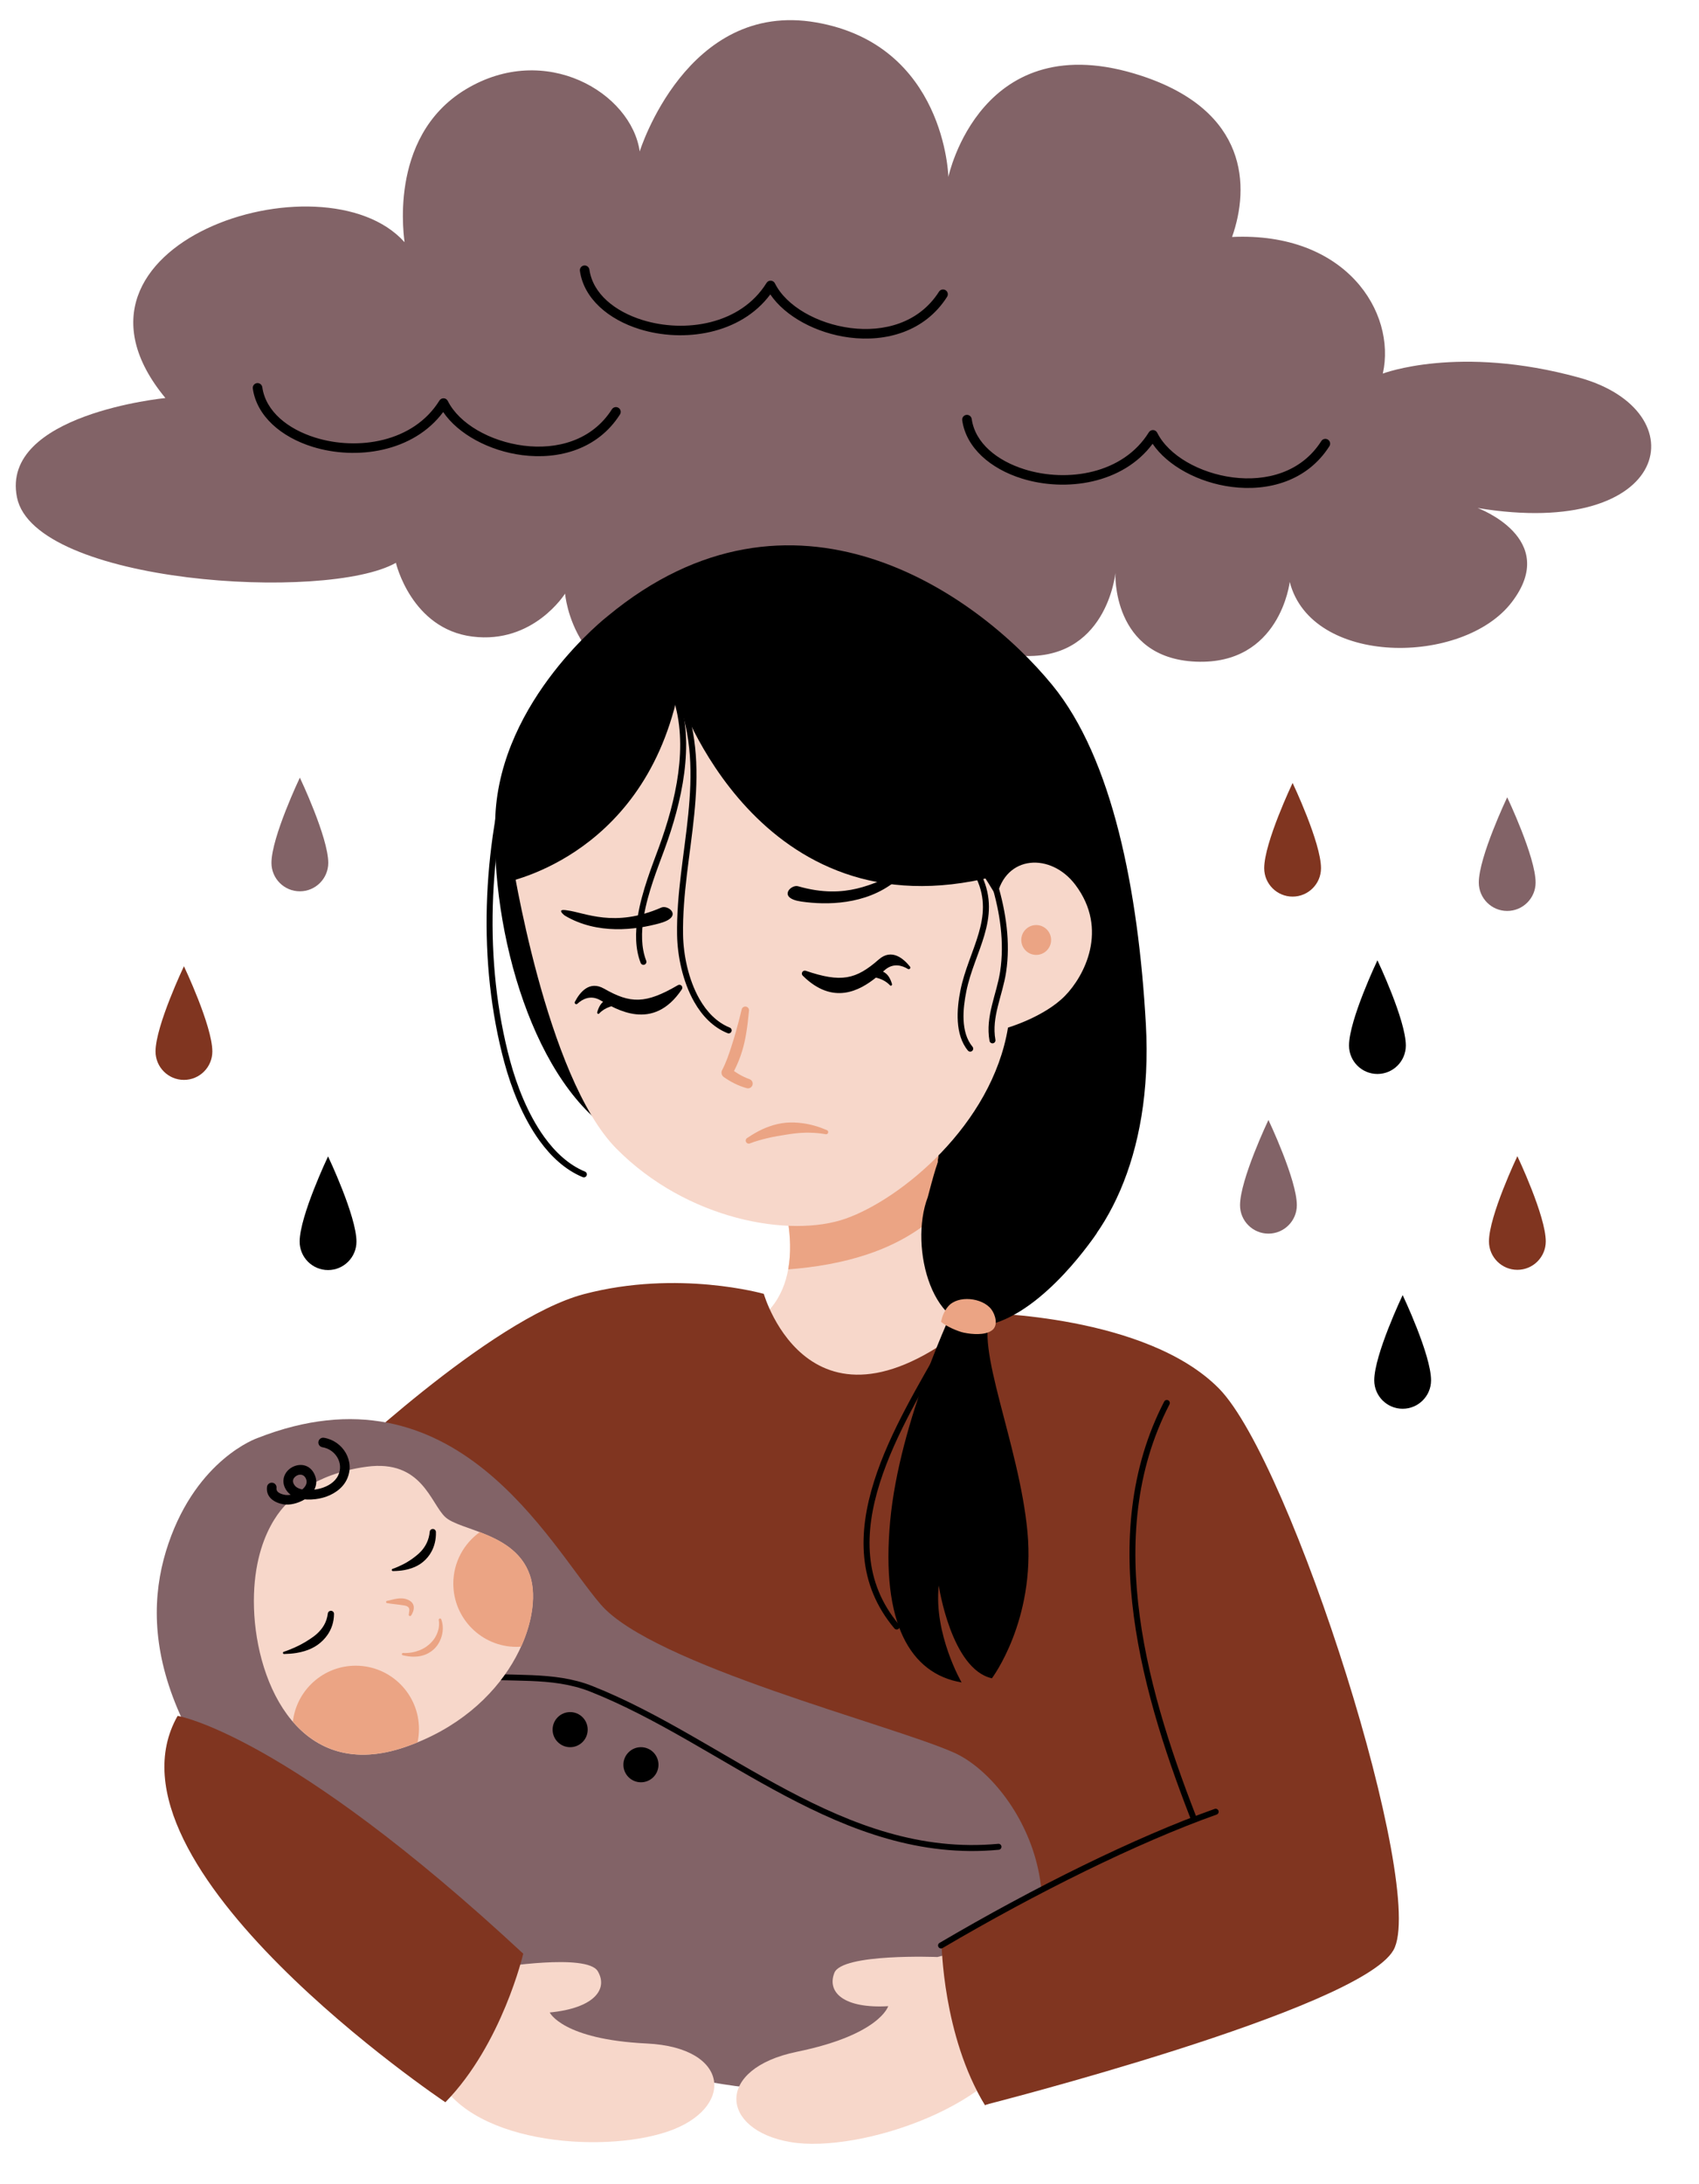 <?xml version="1.0" encoding="UTF-8"?><svg xmlns="http://www.w3.org/2000/svg" xmlns:xlink="http://www.w3.org/1999/xlink" clip-rule="evenodd" fill-rule="evenodd" height="759.7" preserveAspectRatio="xMidYMid meet" stroke-linejoin="round" stroke-miterlimit="2" version="1.0" viewBox="-5.1 -6.2 591.3 759.7" width="591.3" zoomAndPan="magnify"><g><g><g id="change1_1"><path d="M1833.41,303.365C1833.61,303.586 1826.92,266.982 1854.7,250.215C1882.48,233.448 1912.38,251.478 1915.26,271.809C1915.26,271.809 1931.62,219.121 1976.62,226.924C2021.62,234.728 2022.69,280.666 2022.69,280.666C2022.69,280.666 2033.92,227.072 2089.93,245.508C2127.01,257.715 2127.61,284.042 2121.42,301.554C2160.92,299.732 2178.64,327.615 2173.89,349.073C2173.89,349.073 2200.25,338.937 2242.12,350.453C2283.99,361.97 2274.53,406.987 2206.88,395.837C2206.88,395.837 2235.73,406.408 2218.77,428.591C2201.81,450.774 2149.01,450.962 2141.49,421.544C2141.49,421.544 2138.16,450.515 2108.82,449.283C2079.47,448.052 2080.81,418.472 2080.81,418.472C2080.81,418.472 2077.8,449.761 2047.02,447.175C2028.53,445.622 2019.87,435.304 2017.77,425.19C1995.75,430.775 1975.63,420.524 1975.63,420.524C1975.63,420.524 1969.56,458.037 1930.76,459.02C1891.96,460.004 1889.29,425.605 1889.29,425.605C1889.29,425.605 1878.3,443.249 1857.02,440.559C1835.75,437.868 1830.41,414.9 1830.41,414.9C1806.4,428.558 1704.65,422.237 1698.54,392.16C1692.65,363.153 1750.19,357.581 1750.19,357.581C1705.98,304.104 1805.26,271.876 1833.41,303.365Z" fill="#826367" transform="translate(-1697.726 -225.326)"/></g><g id="change2_22"><path d="M1851.75,324.772C1853.12,334.371 1861.62,341.642 1872.54,345.032C1887.8,349.769 1907.62,346.903 1918.01,332.937C1923.18,340.588 1933.99,346.46 1945.53,347.937C1958.28,349.567 1971.82,345.892 1979.53,333.783C1980.03,333.007 1979.8,331.976 1979.02,331.481C1978.25,330.987 1977.21,331.216 1976.72,331.992C1969.76,342.928 1957.47,346.103 1945.96,344.631C1934.42,343.155 1923.58,337.055 1919.61,329.082C1919.34,328.541 1918.8,328.187 1918.2,328.159C1917.59,328.13 1917.02,328.431 1916.7,328.944C1907.65,343.515 1888.24,346.416 1873.53,341.849C1863.94,338.873 1856.25,332.726 1855.05,324.299C1854.91,323.388 1854.07,322.755 1853.16,322.885C1852.25,323.016 1851.62,323.861 1851.75,324.772Z" transform="translate(-1655.023 -236.728)"/></g><g id="change2_15"><path d="M1851.75,324.772C1853.12,334.371 1861.62,341.642 1872.54,345.032C1887.8,349.769 1907.62,346.903 1918.01,332.937C1923.18,340.588 1933.99,346.46 1945.53,347.937C1958.28,349.567 1971.82,345.892 1979.53,333.783C1980.03,333.007 1979.8,331.976 1979.02,331.481C1978.25,330.987 1977.21,331.216 1976.72,331.992C1969.76,342.928 1957.47,346.103 1945.96,344.631C1934.42,343.155 1923.58,337.055 1919.61,329.082C1919.34,328.541 1918.8,328.187 1918.2,328.159C1917.59,328.13 1917.02,328.431 1916.7,328.944C1907.65,343.515 1888.24,346.416 1873.53,341.849C1863.94,338.873 1856.25,332.726 1855.05,324.299C1854.91,323.388 1854.07,322.755 1853.16,322.885C1852.25,323.016 1851.62,323.861 1851.75,324.772Z" transform="translate(-1768.866 -195.813)"/></g><g id="change2_23"><path d="M1851.75,324.772C1853.12,334.371 1861.62,341.642 1872.54,345.032C1887.8,349.769 1907.62,346.903 1918.01,332.937C1923.18,340.588 1933.99,346.46 1945.53,347.937C1958.28,349.567 1971.82,345.892 1979.53,333.783C1980.03,333.007 1979.8,331.976 1979.02,331.481C1978.25,330.987 1977.21,331.216 1976.72,331.992C1969.76,342.928 1957.47,346.103 1945.96,344.631C1934.42,343.155 1923.58,337.055 1919.61,329.082C1919.34,328.541 1918.8,328.187 1918.2,328.159C1917.59,328.13 1917.02,328.431 1916.7,328.944C1907.65,343.515 1888.24,346.416 1873.53,341.849C1863.94,338.873 1856.25,332.726 1855.05,324.299C1854.91,323.388 1854.07,322.755 1853.16,322.885C1852.25,323.016 1851.62,323.861 1851.75,324.772Z" transform="translate(-1521.969 -184.763)"/></g><g id="change2_7"><path d="M1615.02,386.239C1615.02,386.239 1577.74,415.16 1575.89,455.795C1574.04,496.43 1589.58,550.103 1618.77,567.035C1647.96,583.967 1748.07,630.262 1767.74,618.029C1787.41,605.797 1804.9,574.848 1802.29,528.245C1799.67,481.642 1790.68,435.838 1769.74,410.266C1743.07,377.713 1679.16,333.156 1615.02,386.239Z" transform="translate(-1408.597 -178.15)"/></g><g id="change3_2"><path d="M1676.2,590.117C1676.2,590.117 1685.78,619.804 1665.61,632.268L1690.14,669.721L1750.96,641.191C1750.96,641.191 1721.88,620.233 1730.92,568.299L1676.2,590.117Z" fill="#f7d7ca" transform="translate(-1408.597 -178.15)"/></g><g id="change4_2"><path d="M1966.94,660.683C1985.59,659.248 2004.71,654.431 2018.56,641.759C2017.99,634.064 2018.34,625.327 2020.05,615.475L1965.33,637.293C1965.33,637.293 1969.08,648.923 1966.94,660.683Z" fill="#eba484" transform="translate(-1697.726 -225.326)"/></g><g id="change5_3"><path d="M1669.32,622.016C1669.32,622.016 1686.03,680.562 1745.5,628.688C1745.5,628.688 1802.45,629.265 1827.74,654.951C1853.03,680.638 1900.39,829.598 1888.44,850.335C1876.49,871.073 1746.34,904.129 1746.34,904.129C1746.34,904.129 1730.95,881.375 1731.63,842.298C1732.31,803.22 1585.7,848.007 1585.7,848.007L1519.15,683.26C1519.15,683.26 1573.99,630.733 1606.73,622.112C1639.46,613.491 1669.32,622.016 1669.32,622.016Z" fill="#803520" transform="translate(-1408.597 -178.15)"/></g><g id="change2_16"><path d="M2097.79,706.666C2073.64,753.404 2090.23,809.556 2108.42,855.385C2108.64,855.92 2109.24,856.181 2109.78,855.969C2110.31,855.757 2110.57,855.151 2110.36,854.617C2092.38,809.314 2075.77,753.823 2099.64,707.622C2099.9,707.111 2099.7,706.482 2099.19,706.218C2098.68,705.954 2098.05,706.155 2097.79,706.666Z" transform="translate(-1697.726 -225.326)"/></g><g id="change5_1"><path d="M1845.76,448.583C1845.76,448.583 1833.95,473.382 1833.95,484.009C1833.95,490.527 1839.24,495.818 1845.76,495.818C1852.27,495.818 1857.57,490.527 1857.57,484.009C1857.57,473.382 1845.76,448.583 1845.76,448.583Z" fill="#803520" transform="translate(-1100.138 -109.316) scale(.837)"/></g><g id="change1_2"><path d="M1845.76,448.583C1845.76,448.583 1833.95,473.382 1833.95,484.009C1833.95,490.527 1839.24,495.818 1845.76,495.818C1852.27,495.818 1857.57,490.527 1857.57,484.009C1857.57,473.382 1845.76,448.583 1845.76,448.583Z" fill="#826367" transform="translate(-1108.55 7.915) scale(.837)"/></g><g id="change2_24"><path d="M1845.76,448.583C1845.76,448.583 1833.95,473.382 1833.95,484.009C1833.95,490.527 1839.24,495.818 1845.76,495.818C1852.27,495.818 1857.57,490.527 1857.57,484.009C1857.57,473.382 1845.76,448.583 1845.76,448.583Z" transform="translate(-1070.618 -47.621) scale(.837)"/></g><g id="change1_4"><path d="M1845.76,448.583C1845.76,448.583 1833.95,473.382 1833.95,484.009C1833.95,490.527 1839.24,495.818 1845.76,495.818C1852.27,495.818 1857.57,490.527 1857.57,484.009C1857.57,473.382 1845.76,448.583 1845.76,448.583Z" fill="#826367" transform="translate(-1445.642 -111.159) scale(.837)"/></g><g id="change5_2"><path d="M1845.76,448.583C1845.76,448.583 1833.95,473.382 1833.95,484.009C1833.95,490.527 1839.24,495.818 1845.76,495.818C1852.27,495.818 1857.57,490.527 1857.57,484.009C1857.57,473.382 1845.76,448.583 1845.76,448.583Z" fill="#803520" transform="translate(-1485.986 -45.557) scale(.837)"/></g><g id="change2_3"><path d="M1845.76,448.583C1845.76,448.583 1833.95,473.382 1833.95,484.009C1833.95,490.527 1839.24,495.818 1845.76,495.818C1852.27,495.818 1857.57,490.527 1857.57,484.009C1857.57,473.382 1845.76,448.583 1845.76,448.583Z" transform="translate(-1435.827 20.589) scale(.837)"/></g><g id="change2_26"><path d="M1845.76,448.583C1845.76,448.583 1833.95,473.382 1833.95,484.009C1833.95,490.527 1839.24,495.818 1845.76,495.818C1852.27,495.818 1857.57,490.527 1857.57,484.009C1857.57,473.382 1845.76,448.583 1845.76,448.583Z" transform="translate(-1061.838 68.835) scale(.837)"/></g><g id="change1_5"><path d="M1845.76,448.583C1845.76,448.583 1833.95,473.382 1833.95,484.009C1833.95,490.527 1839.24,495.818 1845.76,495.818C1852.27,495.818 1857.57,490.527 1857.57,484.009C1857.57,473.382 1845.76,448.583 1845.76,448.583Z" fill="#826367" transform="translate(-1025.452 -104.328) scale(.837)"/></g><g id="change5_5"><path d="M1845.76,448.583C1845.76,448.583 1833.95,473.382 1833.95,484.009C1833.95,490.527 1839.24,495.818 1845.76,495.818C1852.27,495.818 1857.57,490.527 1857.57,484.009C1857.57,473.382 1845.76,448.583 1845.76,448.583Z" fill="#803520" transform="translate(-1021.916 20.509) scale(.837)"/></g><g id="change2_8"><path d="M1785.14,600.965C1785.14,600.965 1767.46,627.958 1747.8,632.762C1728.13,637.566 1719.74,605.776 1726.39,588.362C1729.83,575.16 1730.19,575.639 1731.14,573.501C1731.14,573.501 1784.92,577.843 1785.14,600.965Z" transform="translate(-1408.597 -178.15)"/></g><g id="change2_9"><path d="M1735.89,625.861C1735.89,625.861 1716.51,665.901 1713.29,701.177C1710.07,736.453 1720.22,754.157 1738.16,757.185C1738.16,757.185 1728.41,740.393 1730.21,723.491C1730.21,723.491 1734.55,752.592 1748.71,755.743C1748.71,755.743 1763.92,735.592 1761.09,704.92C1758.25,674.249 1742.3,639.733 1748.62,628.528L1735.89,625.861Z" transform="translate(-1408.597 -178.15)"/></g><g id="change2_28"><path d="M2021.52,682.593C2014.24,696.747 2004.19,714.224 1999.27,731.846C1994.27,749.746 1994.55,767.789 2008.05,782.773C2008.43,783.2 2009.09,783.234 2009.52,782.85C2009.94,782.465 2009.98,781.806 2009.59,781.379C1996.62,766.975 1996.47,749.613 2001.27,732.406C2006.16,714.921 2016.15,697.589 2023.37,683.546C2023.63,683.034 2023.43,682.406 2022.92,682.143C2022.41,681.88 2021.78,682.082 2021.52,682.593Z" transform="rotate(1.919 7800.252 -50136.628)"/></g><g id="change4_1"><path d="M2020.13,678.894C2020.57,676.894 2021.28,675.129 2022.61,673.554C2025.98,669.556 2034.56,670.484 2037.65,674.593C2039.02,676.41 2040.12,680.077 2037.97,681.8C2036.64,682.858 2034.65,683.149 2033.02,683.185C2031.35,683.222 2029.65,683.02 2028.02,682.68C2025.95,682.251 2021.75,680.416 2020.13,678.894Z" fill="#eba484" transform="translate(-1697.726 -225.326)"/></g><g id="change3_3"><path d="M1581.59,470.172C1581.59,470.172 1593.4,546.609 1618.02,571.5C1642.65,596.39 1678.44,602.593 1697.68,595.894C1716.93,589.194 1748.73,563.257 1754.31,529.394C1754.31,529.394 1766.99,525.668 1774.16,518.338C1780.88,511.465 1789.41,495.288 1777.8,479.798C1769.3,468.457 1753.35,469.229 1750.4,483.93C1750.4,483.93 1683.83,369.404 1635.56,401.622C1587.28,433.839 1581.59,470.172 1581.59,470.172Z" fill="#f7d7ca" transform="translate(-1408.597 -178.15)"/></g><g id="change4_7" transform="translate(-1697.726 -225.326)"><circle cx="2053.25" cy="546.096" fill="#eba484" r="5.191"/></g><g id="change1_3"><path d="M1492.98,672.223C1492.98,672.223 1472.23,679.356 1462.15,708.78C1452.06,738.204 1456.85,779.526 1520.47,836.169C1584.09,892.811 1708.28,921.264 1747.07,879.745C1785.85,838.227 1757.17,791.261 1735.5,781.594C1713.84,771.926 1630.61,751.042 1612.56,730.051C1594.51,709.06 1561.99,645.009 1492.98,672.223Z" fill="#826367" transform="translate(-1408.597 -178.15)"/></g><g id="change2_17"><path d="M1853.68,811.537C1867.96,811.989 1882.14,808.231 1896.09,812.301C1920.1,819.302 1943.22,832.211 1967.03,842.101C1991.06,852.083 2015.8,858.994 2042.82,853.896C2043.39,853.789 2043.76,853.244 2043.65,852.679C2043.55,852.114 2043,851.742 2042.44,851.848C2015.83,856.868 1991.49,850.004 1967.83,840.177C1943.95,830.258 1920.75,817.323 1896.67,810.301C1882.55,806.181 1868.2,809.912 1853.75,809.455C1853.17,809.436 1852.69,809.888 1852.67,810.463C1852.65,811.037 1853.11,811.519 1853.68,811.537Z" transform="rotate(5.326 3521.7 -17532.982)"/></g><g id="change2_1" transform="translate(-1694.083 -224.162)"><circle cx="1887.41" cy="819.614" r="6.105"/></g><g id="change2_18" transform="translate(-1669.445 -211.951)"><circle cx="1887.41" cy="819.614" r="6.105"/></g><g id="change3_4"><path d="M1504.12,694.287C1504.12,694.287 1491.1,704.465 1491.93,731.317C1492.77,758.169 1508.24,792.191 1544.62,779.607C1580.99,767.022 1593.02,734.617 1587.92,719.833C1582.82,705.049 1563.57,704.41 1558.47,699.616C1553.36,694.822 1550.37,679.525 1531.11,682.136C1511.85,684.748 1504.12,694.287 1504.12,694.287Z" fill="#f7d7ca" transform="translate(-1408.635 -178.135)"/></g><g id="change2_4"><path d="M1804.06,740.655C1803.97,738.905 1803.2,737.289 1801.48,736.083C1798.26,733.812 1795.05,735.269 1793.5,737.772C1792.47,739.437 1792.24,741.56 1793.16,743.327C1793.73,744.41 1794.73,745.393 1796.34,746.014C1796.83,746.202 1797.35,746.313 1797.88,746.364C1797.34,746.83 1796.76,747.193 1796.2,747.404C1795.52,747.657 1794.79,747.842 1794.1,747.837C1793.41,747.832 1792.77,747.599 1792.44,746.854C1792.08,746.011 1791.09,745.628 1790.25,745.999C1789.41,746.369 1789.02,747.353 1789.39,748.195C1790.85,751.516 1794.37,751.642 1797.36,750.527C1799.41,749.763 1801.6,747.685 1802.89,745.283C1803.21,745.132 1803.51,744.971 1803.81,744.805C1805.38,743.925 1806.84,742.817 1808.09,741.525C1810.54,738.996 1812.33,735.499 1812.02,731.89C1811.41,724.83 1803.99,720.977 1797.78,723.417C1796.92,723.754 1796.5,724.722 1796.84,725.578C1797.17,726.434 1798.14,726.856 1799,726.52C1803.21,724.866 1808.29,727.391 1808.7,732.175C1808.93,734.826 1807.5,737.346 1805.7,739.204C1805.19,739.726 1804.64,740.211 1804.06,740.655ZM1800.41,742.731C1800.93,741.289 1800.93,739.769 1799.57,738.809C1798.26,737.889 1796.97,738.51 1796.34,739.524C1795.92,740.204 1795.74,741.064 1796.12,741.785C1796.36,742.255 1796.84,742.633 1797.54,742.902C1798.06,743.103 1798.65,743.094 1799.2,743.026C1799.61,742.975 1800.01,742.871 1800.41,742.731Z" transform="rotate(30.509 1373.454 -2490.07)"/></g><g id="change4_8"><path d="M1794.55,817.996C1795.82,807.046 1805.14,798.535 1816.42,798.535C1828.57,798.535 1838.44,808.399 1838.44,820.549C1838.44,822.145 1838.27,823.702 1837.94,825.201C1836.58,825.758 1835.18,826.286 1833.75,826.783C1815.89,832.958 1803.08,827.911 1794.55,817.996ZM1859.62,752.065C1866.52,754.691 1874.12,758.516 1877.05,767.009C1879.17,773.164 1878.33,782.372 1873.99,791.934C1873.47,791.972 1872.94,791.991 1872.41,791.991C1860.26,791.991 1850.39,782.126 1850.39,769.976C1850.39,762.597 1854.04,756.06 1859.62,752.065Z" fill="#eba484" transform="translate(-1697.726 -225.326)"/></g><g id="change2_21"><path d="M1504.32,747.333C1505.65,747.53 1506.92,747.636 1508.22,747.615C1509.13,747.6 1510,747.505 1510.87,747.353C1511.63,747.222 1512.36,747.027 1513.07,746.778C1513.8,746.52 1514.5,746.192 1515.15,745.801C1516.5,744.997 1517.68,743.946 1518.63,742.684C1519.92,740.975 1520.82,738.875 1521.17,736.337C1521.29,735.75 1520.91,735.177 1520.33,735.058C1519.74,734.939 1519.16,735.319 1519.05,735.906C1518.33,738.65 1516.86,740.598 1515.04,742.054C1514.35,742.603 1513.6,743.07 1512.82,743.502C1512.29,743.793 1511.76,744.083 1511.21,744.345C1510.15,744.842 1509.07,745.282 1507.9,745.638C1506.73,745.998 1505.56,746.323 1504.32,746.539C1504.1,746.541 1503.92,746.721 1503.92,746.941C1503.92,747.16 1504.11,747.336 1504.32,747.333Z" transform="rotate(-9.059 -488.714 9307.143)"/></g><g id="change4_3"><path d="M1829.26,777.765C1829.88,777.94 1830.81,778.141 1831.88,778.357C1832.42,778.467 1832.97,778.585 1833.52,778.706C1833.87,778.782 1834.21,778.871 1834.54,778.949C1835.03,779.061 1835.48,779.153 1835.85,779.343C1836.43,779.64 1836.84,780.086 1836.71,780.964L1836.43,782.227C1836.3,782.446 1836.37,782.73 1836.59,782.861C1836.81,782.992 1837.09,782.921 1837.22,782.703C1837.4,782.498 1837.54,782.277 1837.68,782.043C1837.82,781.811 1837.93,781.571 1838.04,781.328C1838.96,779.036 1837.75,777.652 1835.86,776.892C1835.44,776.724 1834.97,776.615 1834.48,776.551C1834.04,776.494 1833.59,776.47 1833.13,776.489C1831.61,776.553 1830.19,776.9 1829.33,776.973C1829.11,776.954 1828.92,777.116 1828.9,777.334C1828.88,777.553 1829.04,777.746 1829.26,777.765Z" fill="#eba484" transform="rotate(-4.946 -1640.61 20341.001)"/></g><g id="change2_14"><path d="M1504.32,747.333C1505.57,747.529 1506.78,747.648 1508,747.646C1508.86,747.645 1509.68,747.573 1510.5,747.446C1511.21,747.336 1511.9,747.17 1512.57,746.951C1513.28,746.722 1513.95,746.429 1514.59,746.074C1515.94,745.317 1517.14,744.312 1518.13,743.102C1519.59,741.322 1520.61,739.094 1521.02,736.368C1521.14,735.786 1520.83,735.202 1520.32,735.065C1519.82,734.929 1519.31,735.291 1519.19,735.874C1518.47,738.766 1516.92,740.765 1514.95,742.229C1514.24,742.757 1513.47,743.205 1512.66,743.624C1512.13,743.9 1511.59,744.176 1511.03,744.427C1509.99,744.897 1508.91,745.316 1507.78,745.661C1506.64,746.006 1505.51,746.323 1504.32,746.539C1504.13,746.541 1503.97,746.721 1503.98,746.94C1503.98,747.159 1504.13,747.336 1504.32,747.333Z" transform="matrix(1.14 -.182 .157 .988 -1738.427 104.564)"/></g><g id="change4_5"><path d="M1503.77,746.145C1506.15,747.14 1508.31,747.508 1510.24,747.338C1511.9,747.192 1513.38,746.653 1514.6,745.865C1515.96,744.993 1517.01,743.798 1517.75,742.498C1518.95,740.403 1519.35,738.024 1518.95,735.955C1518.92,735.702 1518.69,735.518 1518.44,735.546C1518.19,735.573 1518.01,735.801 1518.03,736.055C1518.08,737.859 1517.37,739.774 1516.12,741.424C1515.4,742.385 1514.45,743.199 1513.35,743.887C1512.36,744.51 1511.23,745.014 1509.92,745.31C1508.22,745.695 1506.28,745.838 1504,745.385C1503.79,745.321 1503.57,745.439 1503.5,745.649C1503.44,745.859 1503.56,746.081 1503.77,746.145Z" fill="#eba484" transform="rotate(-9.059 -294.92 9296.246)"/></g><g id="change2_10"><path d="M1638.96,414.284C1644.48,427.903 1644.4,441.519 1643.03,455.202C1641.64,469.092 1638.9,483.052 1639.14,497.158C1639.26,504.35 1641.05,513.355 1645.11,520.479C1647.87,525.335 1651.69,529.317 1656.71,531.34C1657.24,531.555 1657.85,531.296 1658.06,530.763C1658.28,530.23 1658.02,529.622 1657.49,529.407C1652.9,527.559 1649.45,523.886 1646.92,519.448C1643.04,512.63 1641.34,504.006 1641.22,497.123C1640.99,483.099 1643.72,469.22 1645.1,455.41C1646.51,441.395 1646.54,427.452 1640.89,413.501C1640.67,412.969 1640.06,412.711 1639.53,412.928C1639,413.144 1638.74,413.751 1638.96,414.284Z" transform="translate(-1408.597 -178.15)"/></g><g id="change2_11"><path d="M1637.67,414.56C1643.31,431.108 1638.65,450.739 1632.82,466.643C1630.4,473.24 1626.91,481.959 1625.5,490.458C1624.53,496.275 1624.55,501.991 1626.46,506.898C1626.67,507.434 1627.27,507.699 1627.81,507.49C1628.35,507.282 1628.61,506.677 1628.4,506.142C1626.62,501.563 1626.65,496.227 1627.55,490.799C1628.94,482.432 1632.4,473.854 1634.78,467.36C1640.76,451.034 1645.44,430.874 1639.64,413.888C1639.46,413.344 1638.86,413.053 1638.32,413.238C1637.78,413.424 1637.48,414.016 1637.67,414.56Z" transform="translate(-1408.597 -178.15)"/></g><g id="change2_27"><path d="M1746.38,477.648C1749.57,484.522 1748.88,490.678 1747.09,496.789C1745.23,503.161 1742.18,509.49 1740.78,516.476C1739.45,523.035 1738.8,531.941 1743.38,537.455C1743.75,537.897 1744.4,537.958 1744.84,537.591C1745.29,537.223 1745.35,536.566 1744.98,536.124C1740.79,531.075 1741.61,522.893 1742.82,516.888C1744.21,509.962 1747.24,503.692 1749.09,497.375C1751.02,490.796 1751.7,484.172 1748.28,476.773C1748.03,476.251 1747.41,476.023 1746.89,476.265C1746.37,476.506 1746.14,477.126 1746.38,477.648Z" transform="translate(-1411.617 -178.212)"/></g><g id="change2_12"><path d="M1748.64,479.747C1751.52,489.417 1753.1,499.707 1751.59,509.781C1750.99,513.793 1749.69,517.66 1748.74,521.556C1747.74,525.622 1747.11,529.718 1747.88,534.019C1747.98,534.584 1748.52,534.961 1749.09,534.859C1749.65,534.758 1750.03,534.216 1749.93,533.65C1749.21,529.647 1749.83,525.837 1750.76,522.052C1751.73,518.096 1753.04,514.165 1753.65,510.09C1755.21,499.714 1753.6,489.113 1750.64,479.153C1750.47,478.602 1749.89,478.287 1749.34,478.451C1748.79,478.615 1748.48,479.196 1748.64,479.747Z" transform="translate(-1408.597 -178.15)"/></g><g id="change2_25"><path d="M1870.64,479.738C1860.47,514.189 1858.74,553.935 1868.18,588.791C1870.49,597.316 1874.43,607.665 1880.39,615.906C1884.43,621.491 1889.41,626.108 1895.43,628.597C1895.96,628.817 1896.57,628.564 1896.79,628.033C1897.01,627.502 1896.76,626.892 1896.23,626.672C1890.56,624.326 1885.89,619.948 1882.08,614.684C1876.27,606.651 1872.45,596.556 1870.19,588.246C1860.85,553.753 1862.57,514.42 1872.64,480.328C1872.8,479.776 1872.48,479.196 1871.93,479.034C1871.38,478.871 1870.8,479.186 1870.64,479.738Z" transform="translate(-1697.726 -225.326)"/></g><g id="change2_13"><path d="M1639.4,413.459C1639.4,413.459 1667.05,497.816 1749.54,476.802L1751.48,429.034C1751.48,429.034 1680.61,371.277 1642.76,386.608C1604.91,401.939 1575.96,442.651 1577.84,479.219C1577.84,479.219 1626.55,471.382 1639.4,413.459Z" transform="translate(-1408.597 -178.15)"/></g><g id="change2_6"><path d="M2636.07,235.745C2635.76,235.996 2634.98,236.903 2635.17,237.25C2635.36,237.597 2636.47,237.286 2636.85,237.165C2641.83,235.913 2649.5,230.497 2663.5,234.636C2665.53,235.234 2669.44,231.307 2662.58,230.284C2655.45,229.221 2644.5,229.198 2636.07,235.745Z" transform="scale(1.227 -1.227) rotate(7.129 5331.356 -19915.33)"/></g><g id="change2_20"><path d="M2636.07,235.745C2635.76,235.996 2634.98,236.903 2635.17,237.25C2635.36,237.597 2636.47,237.286 2636.85,237.165C2641.83,235.913 2649.5,230.497 2663.5,234.636C2665.53,235.234 2669.44,231.307 2662.58,230.284C2655.45,229.221 2644.5,229.198 2636.07,235.745Z" transform="rotate(179.673 1770.357 290.714) scale(1.227)"/></g><g id="change2_5"><path d="M2664.9,256.223C2665.21,256.556 2665.26,257.059 2665.01,257.439C2664.75,257.819 2664.27,257.977 2663.85,257.821C2652.17,253.092 2647.21,253.937 2639.19,260.207C2634.7,263.717 2630.93,260.09 2628.89,257.235C2628.74,257.028 2628.76,256.748 2628.93,256.562C2629.11,256.377 2629.39,256.337 2629.6,256.467C2631.52,257.803 2634.44,258.851 2637.36,256.578C2642.08,252.914 2653.26,243.337 2664.9,256.223Z" transform="scale(1.04 -1.04) rotate(8.261 5468.005 -16939.536)"/></g><g id="change2_19"><path d="M1911.44,570.073C1908.68,570.081 1905.7,570.8 1903.66,572.712C1903.53,572.85 1903.32,572.878 1903.15,572.779C1902.99,572.679 1902.91,572.48 1902.98,572.298C1903.53,570.588 1904.49,569.06 1906.31,568.429C1908.07,567.819 1909.85,569.067 1911.55,569.806" transform="matrix(1.003 0 0 1.132 -1705.934 -301.976)"/></g><g id="change2_29"><path d="M1984.11,562.82C1978.51,567.298 1969.18,572.561 1958.65,562.147C1958.31,561.82 1958.24,561.301 1958.48,560.892C1958.72,560.483 1959.2,560.291 1959.66,560.427C1972.05,564.65 1977.15,563.483 1985.11,556.506C1989.56,552.6 1993.69,556.144 1995.97,558.987C1996.13,559.193 1996.13,559.485 1995.96,559.688C1995.8,559.89 1995.51,559.948 1995.28,559.825C1993.21,558.551 1990.12,557.635 1987.22,560.165C1987.01,560.342 1986.8,560.532 1986.57,560.731C1988.26,561.495 1989.16,563.162 1989.7,565.018C1989.76,565.224 1989.69,565.45 1989.52,565.562C1989.36,565.675 1989.15,565.643 1989.01,565.486C1987.67,564.071 1985.93,563.233 1984.11,562.82Z" transform="translate(-1684.37 -228.952)"/></g><g id="change4_6"><path d="M1665.58,524.601C1664.97,527.2 1664.27,529.813 1663.54,532.438C1663.06,534.143 1662.53,535.834 1661.99,537.518C1661.1,540.295 1660.15,543.04 1658.81,545.6C1658.35,546.435 1658.59,547.475 1659.35,548.037C1660.59,548.894 1661.84,549.658 1663.14,550.299C1664.46,550.948 1665.83,551.486 1667.3,551.899C1668.16,552.173 1669.09,551.694 1669.36,550.829C1669.63,549.965 1669.15,549.041 1668.29,548.766C1667.05,548.327 1665.91,547.778 1664.81,547.15C1664.17,546.783 1663.55,546.383 1662.93,545.953C1664.12,543.64 1665.11,541.219 1665.85,538.708C1666.38,536.92 1666.78,535.091 1667.1,533.251C1667.59,530.504 1667.87,527.747 1668.14,525.029C1668.26,524.322 1667.78,523.652 1667.08,523.533C1666.37,523.415 1665.7,523.893 1665.58,524.601Z" fill="#eba484" transform="translate(-1412.574 -179.593)"/></g><g id="change4_4"><path d="M1949.9,618.059C1951.73,617.315 1953.58,616.784 1955.45,616.291C1956.68,615.965 1957.92,615.7 1959.16,615.451C1960.19,615.245 1961.22,615.073 1962.25,614.9C1963.29,614.726 1964.32,614.538 1965.36,614.409C1967.11,614.191 1968.86,614.05 1970.65,614.074C1972.44,614.098 1974.22,614.208 1976.04,614.519C1976.43,614.635 1976.85,614.405 1976.97,614.007C1977.08,613.608 1976.85,613.191 1976.46,613.075C1973.71,611.939 1970.94,611.177 1968.09,610.827C1966.14,610.586 1964.18,610.538 1962.23,610.726C1961.25,610.82 1960.28,610.997 1959.33,611.227C1958.38,611.455 1957.45,611.747 1956.53,612.086C1955.7,612.387 1954.9,612.715 1954.1,613.098C1952.29,613.972 1950.57,615.01 1948.88,616.19C1948.37,616.47 1948.18,617.116 1948.46,617.631C1948.74,618.147 1949.38,618.339 1949.9,618.059Z" fill="#eba484" transform="rotate(.806 17208.215 -119907.263)"/></g><g id="change3_1"><path d="M1579.18,856.583C1579.18,856.583 1605.19,852.351 1608.3,857.634C1611.4,862.917 1607.13,868.376 1594.34,869.611C1594.34,869.611 1598.02,877.444 1622.51,878.614C1647,879.784 1648.1,897.615 1628.54,904.207C1608.99,910.799 1569.32,907.538 1561.1,886.743L1579.18,856.583Z" fill="#f7d7ca" transform="translate(-1723.797 -347.952) scale(1.198)"/></g><g id="change3_5"><path d="M1578.02,857.708C1578.02,857.708 1605.19,852.351 1608.3,857.634C1611.4,862.917 1607.13,868.376 1594.34,869.611C1594.34,869.611 1598.02,877.444 1622.51,878.614C1647,879.784 1648.1,897.615 1628.54,904.207C1608.99,910.799 1564.17,902.875 1555.95,882.08L1554.22,855.224L1578.02,857.708Z" fill="#f7d7ca" transform="matrix(-1.184 .184 .184 1.184 2031.713 -631.33)"/></g><g id="change5_4"><path d="M1465.31,768.818C1465.31,768.818 1503.07,774.836 1585.6,851.541C1585.6,851.541 1578.25,883.022 1558.5,903.218C1558.5,903.218 1435.73,821.011 1465.31,768.818Z" fill="#803520" transform="translate(-1408.597 -178.15)"/></g><g id="change5_6"><path d="M1465.31,768.818C1465.31,768.818 1503.07,774.836 1585.6,851.541C1585.6,851.541 1578.06,882.751 1558.31,902.947C1558.31,902.947 1435.73,821.011 1465.31,768.818Z" fill="#803520" transform="scale(-1 1) rotate(-12.929 -170.23 9181.114)"/></g><g id="change2_2"><path d="M2020.66,896.757C2053.39,877.508 2088.64,860.064 2116.06,850.32C2116.6,850.127 2116.89,849.531 2116.69,848.99C2116.5,848.448 2115.91,848.164 2115.36,848.357C2087.84,858.137 2052.45,875.64 2019.61,894.961C2019.11,895.253 2018.94,895.892 2019.24,896.387C2019.53,896.883 2020.17,897.048 2020.66,896.757Z" transform="translate(-1697.726 -225.326)"/></g></g></g></svg>